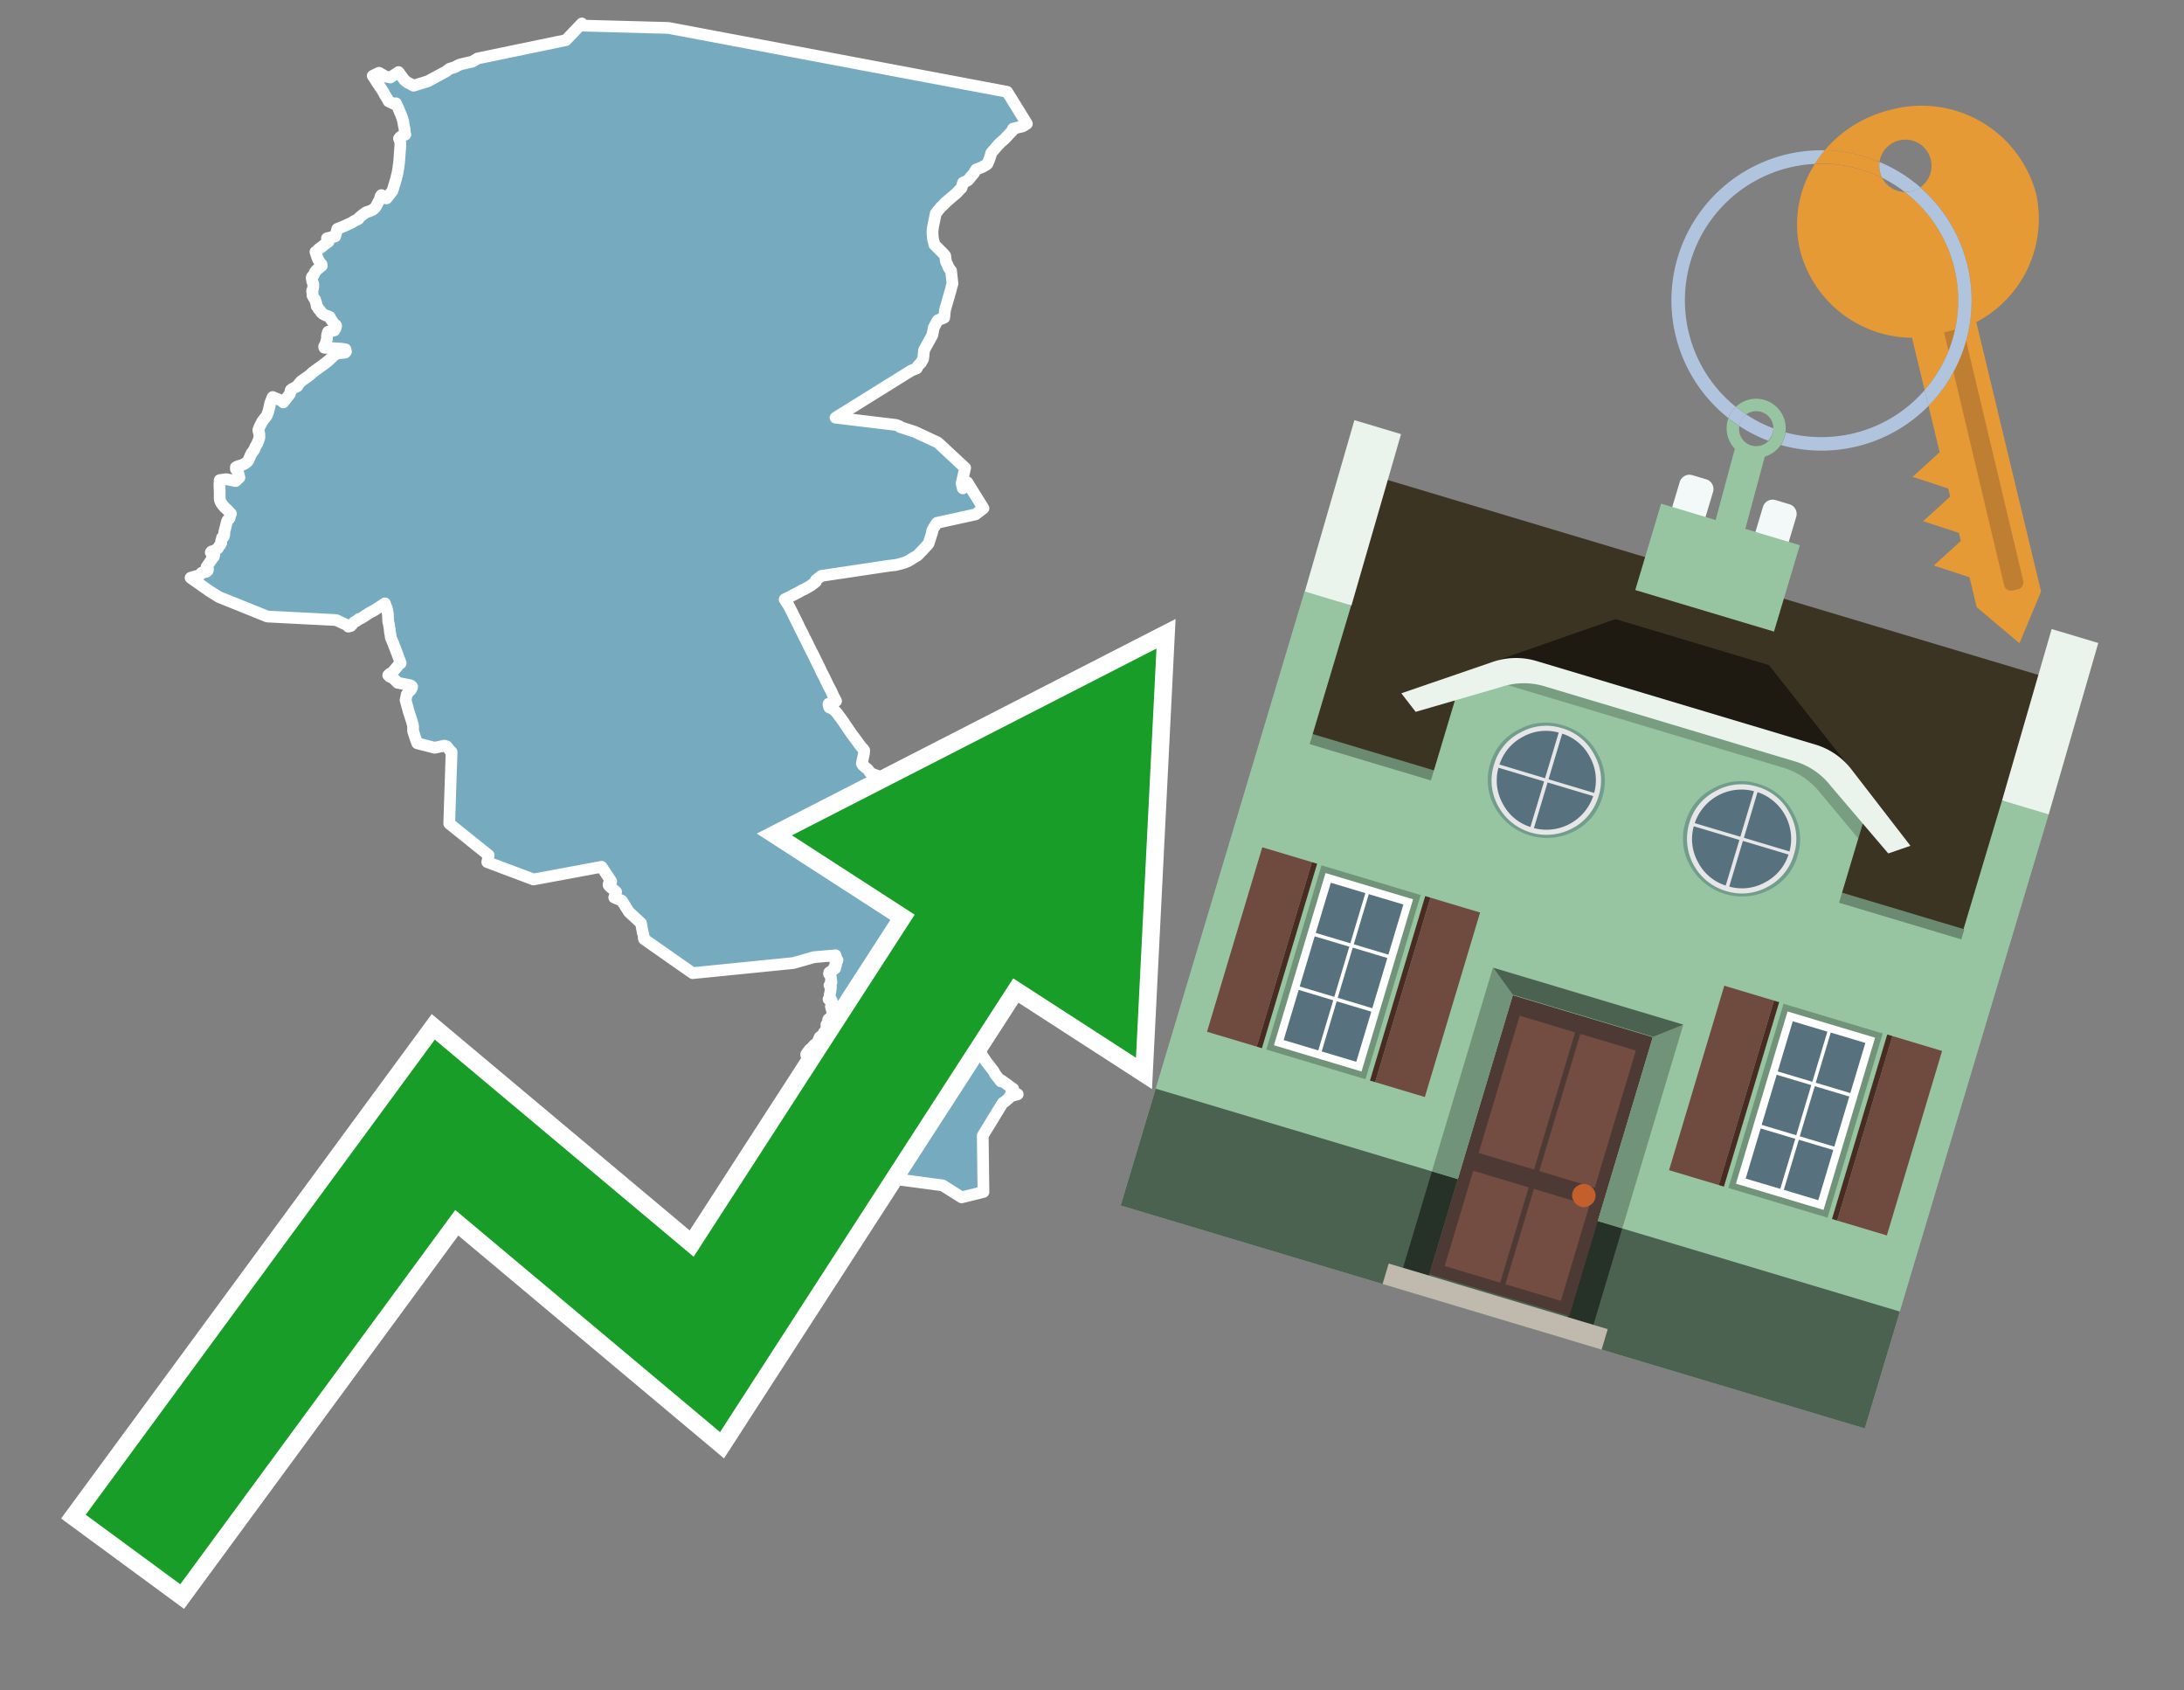 <svg id="Text" xmlns="http://www.w3.org/2000/svg" width="93.05" height="72" viewBox="0 0 93.05 72"><rect x="0" y="0" width="93.05" height="72" fill="#808080" stroke="none"/><polygon points="9.67,22.21 9.69,22.17 9.71,22.14 9.76,22.1 9.78,22.07 9.79,22.04 9.79,22 9.8,21.97 9.81,21.94 9.84,21.88 9.78,21.82 9.71,21.74 9.58,21.62 9.5,21.53 9.42,21.42 9.37,21.31 9.36,21.22 9.36,21.12 9.36,21.09 9.36,20.95 9.35,20.7 9.35,20.62 9.36,20.45 9.64,20.41 10.04,20.49 10.2,20.34 10.19,20.31 10.18,20.26 10.15,20.14 10.11,20.06 10.08,20.02 10.05,19.98 10.05,19.9 10.16,19.85 10.3,19.81 10.41,19.76 10.5,19.7 10.57,19.63 10.59,19.59 10.63,19.5 10.66,19.43 10.67,19.4 10.69,19.36 10.71,19.32 10.73,19.29 10.79,19.21 10.83,19.16 10.85,19.11 10.87,19.06 10.88,19.03 10.91,18.98 10.96,18.89 11,18.79 11.03,18.71 11.04,18.68 11.05,18.64 11.05,18.58 11.05,18.48 11.01,18.35 11.01,18.3 11.04,18.23 11.08,18.13 11.14,18.02 11.17,17.96 11.2,17.92 11.22,17.89 11.34,17.74 11.37,17.69 11.44,17.5 11.45,17.46 11.46,17.41 11.48,17.33 11.5,17.24 11.51,17.18 11.55,17.08 11.58,17 11.62,16.91 11.7,16.95 11.91,17.03 12.06,17.11 12.07,17.14 12.35,16.78 12.39,16.61 12.44,16.57 12.67,16.45 12.69,16.4 12.76,16.32 12.79,16.28 12.83,16.24 12.9,16.19 13.18,15.99 13.23,15.95 13.31,15.87 13.37,15.83 13.47,15.75 13.6,15.66 13.67,15.61 13.75,15.55 13.82,15.5 14.02,15.34 14.22,15.15 14.26,15.12 14.31,15.09 14.39,15.05 14.7,15.02 14.74,14.98 14.72,14.88 14.52,14.85 13.82,14.81 13.81,14.77 13.83,14.72 13.87,14.67 13.88,14.63 13.89,14.58 13.9,14.54 13.93,14.44 13.93,14.37 13.93,14.32 13.94,14.25 13.95,14.21 13.96,14.18 13.98,14.13 14.13,14.1 14.25,14.07 14.29,13.99 14.31,13.93 14.32,13.88 14.31,13.85 14.26,13.82 14.21,13.76 14.09,13.59 14.08,13.56 14.05,13.5 13.99,13.47 13.89,13.44 13.77,13.38 13.68,13.3 13.65,13.24 13.57,13.16 13.53,13.08 13.49,13.04 13.48,12.95 13.47,12.9 13.45,12.85 13.43,12.77 13.41,12.74 13.38,12.7 13.36,12.67 13.32,12.6 13.31,12.57 13.31,12.53 13.32,12.5 13.3,12.43 13.3,12.38 13.34,12.28 13.35,12.16 13.35,12.11 13.31,12 13.3,11.96 13.29,11.89 13.28,11.86 13.28,11.82 13.29,11.79 13.32,11.76 13.37,11.71 13.39,11.66 13.41,11.6 13.49,11.5 13.55,11.45 13.65,11.37 13.71,11.32 13.7,11.26 13.65,11.21 13.62,11.16 13.57,11.08 13.53,11 13.52,10.97 13.44,10.73 13.5,10.7 13.56,10.62 13.66,10.55 13.71,10.51 13.76,10.47 14,10.29 13.94,10.21 13.93,10.15 14.1,10.11 14.28,10.07 14.37,9.75 14.47,9.71 14.69,9.62 14.8,9.57 14.86,9.54 15.01,9.47 15.08,9.42 15.27,9.33 15.28,9.29 15.32,9.26 15.35,9.23 15.46,9.14 15.6,9.04 15.76,8.99 15.89,8.93 15.92,8.9 15.96,8.87 16.02,8.79 16.18,8.49 16.21,8.38 16.22,8.35 16.25,8.31 16.36,8.41 16.47,8.45 16.72,8.13 16.8,7.87 16.88,7.6 16.91,7.46 16.93,7.4 16.97,7.17 16.98,7.08 17,6.94 17.01,6.83 17.06,6.16 17.05,6.03 17,5.9 17.02,5.87 17.05,5.84 17.09,5.81 17.27,5.73 17.24,5.63 17.24,5.59 17.24,5.51 17.2,5.32 17.18,5.18 17.15,5.08 17.13,5 16.94,4.54 16.9,4.49 16.87,4.4 16.82,4.44 16.56,4.32 16.49,4.19 16.39,4.03 16.35,3.95 16.28,3.83 16.19,3.7 16.09,3.55 16.05,3.49 15.97,3.36 15.95,3.33 15.88,3.23 15.98,3.18 16.04,3.15 16.15,3.1 16.43,3.26 16.63,3.3 16.98,3.07 17.23,3.41 17.37,3.52 17.5,3.58 17.54,3.61 17.62,3.65 18.23,3.46 19.01,3.04 19.06,3 19.15,2.93 19.41,2.85 19.45,2.82 19.55,2.77 19.63,2.74 19.84,2.69 20.11,2.63 20.27,2.54 20.35,2.49 24.11,1.71 24.79,1 24.78,1.09 28.48,1.19 42.91,3.91 43.75,5.27 43.58,5.38 43.16,5.48 43.15,5.55 42.79,5.93 42.63,6.07 42.51,6.19 42.47,6.24 42.37,6.36 42.33,6.4 42.23,6.52 42.2,6.64 42.15,6.79 42.07,6.98 42.02,7.02 41.84,7.12 41.59,7.22 41.55,7.28 41.53,7.31 41.5,7.37 41.33,7.57 41.29,7.63 41.25,7.67 41.21,7.7 41.12,7.74 41.03,7.78 40.97,8 40.89,8.08 40.76,8.22 40.36,8.56 40.33,8.59 40.28,8.62 40.27,8.65 40.07,8.84 39.87,9.09 39.75,9.67 39.73,9.86 39.73,9.96 39.75,10.18 39.79,10.33 39.81,10.42 40.17,10.78 40.27,10.89 40.3,11.13 40.43,11.42 40.52,11.53 40.58,12.08 40.54,12.22 40.51,12.34 40.26,13.21 40.23,13.53 39.96,13.64 39.93,13.68 39.78,13.96 39.77,14.03 39.72,14.28 39.37,14.91 39.34,15.21 39.33,15.24 39.33,15.29 39.26,15.41 39.25,15.44 39.11,15.58 39.06,15.69 38.83,15.78 35.6,17.79 38.18,18.1 38.33,18.16 38.35,18.19 38.97,18.39 39.96,18.85 41.12,19.93 40.97,20.59 41.02,20.8 41.05,20.74 41.21,20.54 41.9,21.65 41.56,21.91 39.92,22.27 39.89,22.31 39.87,22.34 39.84,22.39 39.82,22.42 39.8,22.45 39.78,22.48 39.77,22.51 39.75,22.54 39.72,22.6 39.71,22.63 39.72,22.66 39.56,23.16 39.35,23.39 39.09,23.66 38.88,23.78 38.83,23.82 38.77,23.85 38.71,23.89 38.65,23.92 38.55,23.96 38.45,23.99 38.31,24.03 38.13,24.07 37.86,24.1 34.99,24.53 34.76,24.71 34.76,24.75 34.76,24.78 34.72,24.81 34.68,24.84 34.61,24.89 34.55,24.94 34.48,24.98 34.43,25.01 34.32,25.07 34.27,25.1 34.17,25.14 34,25.24 33.9,25.29 33.55,25.47 33.48,25.5 33.43,25.53 33.56,25.73 33.61,25.81 33.66,25.91 33.69,25.97 33.72,26.03 33.75,26.08 33.78,26.15 33.98,26.55 34.07,26.74 34.18,26.95 34.25,27.1 34.41,27.41 34.44,27.48 34.57,27.74 34.65,27.89 34.67,27.93 34.75,28.1 34.86,28.32 34.89,28.38 34.93,28.46 34.95,28.51 34.97,28.54 34.99,28.6 35.06,28.73 35.09,28.79 35.15,28.91 35.17,28.94 35.18,28.97 35.26,29.14 35.3,29.22 35.37,29.35 35.44,29.49 35.52,29.67 35.55,29.72 35.62,29.86 35.56,29.89 35.4,29.94 35.3,29.98 35.3,30.02 35.31,30.05 35.32,30.1 35.33,30.13 35.45,30.18 35.49,30.21 35.57,30.27 35.69,30.41 35.76,30.51 35.81,30.57 35.88,30.67 35.96,30.78 35.99,30.83 36.16,31.08 36.18,31.11 36.23,31.18 36.27,31.24 36.35,31.35 36.44,31.47 36.53,31.59 36.6,31.69 36.7,31.82 36.76,31.88 36.82,31.96 36.81,32.09 36.72,32.52 36.74,32.56 36.77,32.6 36.85,32.67 36.9,32.71 36.95,32.75 36.99,32.79 37.01,32.82 37.04,32.87 37.08,32.91 37.12,32.94 37.19,32.97 37.4,33.05 37.47,33.1 37.53,33.17 37.6,33.22 37.65,33.26 37.72,33.3 37.79,33.35 37.82,33.38 37.92,33.41 37.95,33.44 37.96,33.47 37.98,33.51 38.02,33.54 38.06,33.57 38.11,33.62 38.3,33.66 38.38,33.71 38.45,33.79 38.49,33.85 38.73,33.9 39.2,34.95 39.66,35.75 40.08,36.5 40.18,37.88 39.97,38.42 39.89,38.45 39.84,38.48 39.82,38.51 39.81,38.58 39.79,38.61 39.7,38.65 39.59,38.71 39.56,38.78 39.57,38.81 39.53,38.9 39.49,38.94 39.48,38.98 39.47,39.01 39.42,39.05 39.37,39.08 39.31,39.12 39.21,39.18 39.17,39.21 39.12,39.26 39.1,39.29 39.02,39.44 39.02,39.47 39.02,39.51 39.11,39.76 39.25,40.13 39.27,40.17 39.3,40.22 39.4,40.33 39.45,40.39 39.48,40.44 39.52,40.48 39.58,40.52 39.63,40.56 39.69,40.61 39.69,40.66 39.71,40.8 39.74,40.99 39.77,41.08 39.78,41.14 39.84,41.32 39.86,41.37 39.95,41.62 39.97,41.67 40.01,41.75 40.1,41.93 40.2,42.1 40.23,42.14 40.26,42.18 40.34,42.8 40.42,42.83 40.42,42.91 40.45,42.95 40.5,43.01 40.57,43.13 40.61,43.19 40.54,43.29 40.49,43.34 40.92,43.55 41.63,44.69 41.72,44.86 41.77,44.82 41.89,45.03 41.92,45.07 42.02,45.22 42.26,45.53 42.33,45.62 42.39,45.73 42.45,45.82 42.54,45.93 42.57,45.97 42.64,46.06 42.67,46.02 43.17,46.38 43.13,46.43 43.09,46.46 43.36,46.61 43.01,46.71 43,46.74 42.98,46.78 42.92,46.83 42.83,46.91 42.72,46.98 41.87,48.37 41.9,50.77 40.97,51 40.16,50.49 38.14,50.22 36.77,50.01 36.15,48.44 36.12,48.3 36.05,48.12 36.05,48.08 36.06,48.05 36.11,48.02 36.11,47.98 36.1,47.94 36.07,47.91 36.02,47.87 35.9,47.84 35.86,47.81 35.79,47.76 35.76,47.72 35.74,47.39 35.73,47.31 35.72,47.18 35.74,47.05 35.73,47.02 35.69,46.88 35.19,46.68 35.15,46.54 35.14,46.51 35.04,46.31 35.01,46.27 34.91,46.18 34.85,46.12 34.73,45.86 34.72,45.78 34.7,45.7 34.66,45.65 34.63,45.58 34.61,45.47 34.6,45.41 34.58,45.34 34.53,45.26 34.43,45.17 34.44,45.13 34.37,44.98 34.35,44.94 34.35,44.9 34.48,44.72 34.59,44.63 34.62,44.59 34.7,44.5 34.79,44.44 34.83,44.4 34.86,44.32 34.89,44.29 34.92,44.26 34.9,44.23 34.92,44.18 34.96,44.15 35.06,44.1 35.09,44.06 35.09,44.01 35.1,43.98 35.21,43.89 35.21,43.83 35.21,43.79 35.21,43.76 35.23,43.7 35.21,43.67 35.21,43.64 35.28,43.61 35.27,43.58 35.28,43.52 35.28,43.46 35.29,43.42 35.46,43.26 35.47,43.23 35.52,43.16 35.46,43.09 35.4,42.87 35.43,42.77 35.48,42.74 35.45,42.7 35.41,42.64 35.43,42.61 35.3,42.56 35.38,42.53 35.36,42.49 35.35,42.4 35.35,42.36 35.37,42.29 35.38,42.22 35.4,42.06 35.4,42.03 35.36,42 35.34,41.97 35.42,41.85 35.42,41.81 35.4,41.78 35.41,41.72 35.39,41.58 35.38,41.55 35.35,41.52 35.32,41.48 35.33,41.42 35.52,41.29 35.58,41.25 35.55,41.21 35.55,41.18 35.62,41.11 35.61,41.05 35.59,40.96 35.67,40.93 35.68,40.89 35.6,40.85 35.61,40.74 35.6,40.69 34.68,40.77 33.8,41.02 29.51,41.45 27.44,40 27.43,39.97 27.42,39.86 27.41,39.82 27.38,39.7 27.31,39.32 26.8,38.85 26.73,38.74 26.49,38.36 26.17,38.23 26.21,38.1 26.25,37.99 26.16,37.91 26.05,37.82 25.96,37.74 25.93,37.7 25.93,37.66 25.94,37.63 25.96,37.6 25.99,37.57 26.04,37.54 25.63,36.92 22.73,37.46 20.76,36.72 20.82,36.43 19.14,35.08 19.24,32.03 19.2,32 19.03,31.79 18.93,31.76 18.52,31.85 17.78,31.66 17.72,31.51 17.6,31.14 17.6,30.91 17.59,30.88 17.55,30.73 17.51,30.61 17.46,30.45 17.42,30.33 17.28,29.82 17.29,29.78 17.33,29.58 17.42,29.46 17.5,29.39 17.54,29.31 17.56,29.25 17.49,29.19 16.94,29.08 16.9,29.04 16.87,29 16.71,28.86 16.6,28.82 16.54,28.76 16.62,28.69 16.7,28.66 17.02,28.28 17.07,28.25 17.05,28.18 17,28.05 16.82,27.57 16.73,27.34 16.65,27.16 16.64,27.06 16.61,26.9 16.6,26.78 16.57,26.59 16.54,26.47 16.53,26.29 16.53,26.23 16.53,26.19 16.49,25.94 16.46,25.87 16.42,25.76 16.4,25.7 15.94,26 15.73,26.11 15.38,26.34 15.28,26.37 15.21,26.44 15.09,26.5 14.95,26.66 14.84,26.69 14.79,26.63 14.32,26.41 11.39,26.26 9.33,25.43 8.93,25.18 8.12,24.61 8.21,24.58 8.5,24.5 8.53,24.47 8.56,24.43 8.6,24.39 8.78,24.36 8.85,24.3 8.86,24.25 8.85,24.22 8.83,24.19 8.8,24.15 9.07,23.75 9.11,23.71 9.13,23.63 9.09,23.59 9.01,23.56 8.98,23.53 9.01,23.49 9.14,23.45 9.28,23.36 9.32,23.29 9.34,23.26 9.39,23.2 9.43,23.11 9.42,23.05 9.43,23.01 9.45,22.98 9.46,22.94 9.46,22.9 9.53,22.86 9.54,22.82 9.55,22.79 9.56,22.73 9.55,22.69 " fill="#75aabf" stroke="#fff" stroke-linejoin="round" stroke-width="0.5"/><polygon points="49.272 27.624 33.741 35.58 38.97 38.959 29.553 53.529 18.525 44.281 3.652 64.518 7.681 67.479 19.396 51.538 30.678 60.999 43.169 41.673 48.398 45.053 49.272 27.624" fill="none" stroke="#fff" stroke-miterlimit="10" stroke-width="1.5"/><polygon points="49.272 27.624 33.741 35.58 38.97 38.959 29.553 53.529 18.525 44.281 3.652 64.518 7.681 67.479 19.396 51.538 30.678 60.999 43.169 41.673 48.398 45.053 49.272 27.624" fill="#179d28"/><path d="M80.19,7.577a1.16,1.16,0,0,1-.094-.251,1.114,1.114,0,0,1-.018-.429A6.367,6.367,0,0,0,77.743,6.4a5.269,5.269,0,0,0-.423.577c.1,0,.192-.007.288-.007A5.794,5.794,0,0,1,80.19,7.577Z" fill="#e69a35"/><path d="M77.608,6.4A6.394,6.394,0,0,0,73.64,17.81a1.26,1.26,0,0,1,.317-.48A5.821,5.821,0,0,1,77.32,6.981a5.269,5.269,0,0,1,.423-.577Z" fill="#b0c4de"/><path d="M84.2,13.72a4.962,4.962,0,0,0,2.545-5.48,5.047,5.047,0,0,0-6.179-3.566A5.322,5.322,0,0,0,77.743,6.4a6.367,6.367,0,0,1,2.335.493,1.114,1.114,0,1,1,1.736,1.084,6.392,6.392,0,0,1,.347,9.3l.479,1.985-.438.4-.716.648.92.3.6.2.082.341-.438.4-.716.648.92.3.605.2.082.341-.438.4-.716.649.92.3.605.2.307,1.274,1.821,1.534.921-2.2Z" fill="#e69a35"/><path d="M81.154,8.179a1.115,1.115,0,0,1-.964-.6,5.794,5.794,0,0,0-2.582-.6c-.1,0-.192,0-.288.007a4.783,4.783,0,0,0-.625,3.685,4.962,4.962,0,0,0,4.765,3.715L82,16.617a5.82,5.82,0,0,0-.846-8.438Z" fill="#e69a35"/><path d="M74.1,18.142a6.386,6.386,0,0,0,1.232.63.73.73,0,0,0,.224-.527h0a5.783,5.783,0,0,1-1.159-.593A.733.733,0,0,0,74.1,18.142Z" fill="#b0c4de"/><path d="M74.4,17.652q-.228-.152-.44-.322a1.26,1.26,0,0,0-.317.48c.148.117.3.228.46.332A.733.733,0,0,1,74.4,17.652Z" fill="#b0c4de"/><path d="M74.824,16.984a1.257,1.257,0,0,0-.867.346c.141.114.288.222.44.322a.731.731,0,0,1,1.159.593h0a.732.732,0,1,1-1.463,0,.7.7,0,0,1,.007-.1c-.158-.1-.312-.215-.46-.332a1.258,1.258,0,0,0,.273,1.3l-.979,3.635,1.275.341.98-3.639a1.266,1.266,0,0,0,.681-.5,1.249,1.249,0,0,0,.2-.538,1.328,1.328,0,0,0,.012-.168A1.262,1.262,0,0,0,74.824,16.984Z" fill="#97c4a1"/><path d="M85.974,25.1l-.226.053a.3.3,0,0,1-.362-.223l-2.56-10.777.81-.193L86.2,24.736A.3.3,0,0,1,85.974,25.1Z" fill="#bf7f32"/><path d="M80.1,7.326a1.16,1.16,0,0,0,.094.251,5.833,5.833,0,0,1,.964.6,1.137,1.137,0,0,0,.287-.031,1.108,1.108,0,0,0,.373-.167A6.371,6.371,0,0,0,80.078,6.9,1.114,1.114,0,0,0,80.1,7.326Z" fill="#b0c4de"/><path d="M77.608,18.618a5.836,5.836,0,0,1-1.534-.2,1.24,1.24,0,0,1-.2.537,6.4,6.4,0,0,0,6.291-1.666L82,16.617A5.807,5.807,0,0,1,77.608,18.618Z" fill="#b0c4de"/><path d="M81.814,7.981a1.108,1.108,0,0,1-.373.167,1.137,1.137,0,0,1-.287.031A5.82,5.82,0,0,1,82,16.617l.161.667a6.392,6.392,0,0,0-.347-9.3Z" fill="#b0c4de"/><polygon points="83.79 39.753 55.78 31.364 58.988 20.404 86.964 28.783 83.79 39.753 83.79 39.753" fill="#3c3422" fill-rule="evenodd"/><polygon points="81.705 53.32 87.284 34.692 85.297 34.097 83.656 39.575 55.926 31.269 57.567 25.791 55.579 25.196 47.746 51.348 79.451 60.844 81.705 53.32" fill="#97c4a1" fill-rule="evenodd"/><rect x="69.522" y="21.148" width="0.444" height="28.983" transform="translate(15.592 92.226) rotate(-73.326)" opacity="0.3"/><polygon points="87.284 34.692 85.297 34.097 87.411 26.793 89.398 27.388 87.284 34.692 87.284 34.692" fill="#eaf3ec" fill-rule="evenodd"/><polygon points="57.578 25.794 55.591 25.199 57.705 17.896 59.692 18.491 57.578 25.794 57.578 25.794" fill="#eaf3ec" fill-rule="evenodd"/><polygon points="79.451 60.844 80.943 55.865 49.238 46.369 47.747 51.348 79.451 60.844 79.451 60.844" fill="#4c6251" fill-rule="evenodd"/><path d="M71.566,20.528l-.522,1.743,1.418.425.523-1.744a.432.432,0,0,0-.289-.536l-.593-.177A.431.431,0,0,0,71.566,20.528Z" fill="#f3f9f8" fill-rule="evenodd"/><path d="M75.111,21.589l-.522,1.743,1.418.425.522-1.743a.43.43,0,0,0-.289-.536l-.593-.178A.43.43,0,0,0,75.111,21.589Z" fill="#f3f9f8" fill-rule="evenodd"/><polygon points="75.368 28.329 68.829 26.37 63.807 28.121 78.733 32.591 75.368 28.329" fill="#1e1a11"/><polygon points="78.248 32.422 64.442 28.287 62.236 28.998 60.064 36.247 77.453 41.455 79.651 34.116 78.248 32.422" fill="#97c4a1"/><path d="M77.74,32.516S65.088,28.725,65,28.7l-.938.43,11.892,3.562a3.175,3.175,0,0,1,1.532,1l1.685,2.02.327-1.09Z" fill-rule="evenodd" opacity="0.2"/><path d="M77.35,31.716,65.458,28.154a3.041,3.041,0,0,0-1.854.037l-3.9,1.339.611.79,3.626-1.054a3.045,3.045,0,0,1,1.855-.037l10.673,3.2A3.028,3.028,0,0,1,78,33.477l2.45,2.874.945-.325-2.518-3.26A3.036,3.036,0,0,0,77.35,31.716Z" fill="#eaf3ec"/><polygon points="76.683 23.223 70.773 21.453 69.671 25.132 75.581 26.902 76.683 23.223 76.683 23.223" fill="#97c4a1" fill-rule="evenodd"/><g id="Symbol_9_0_Layer2_0_MEMBER_8_MEMBER_21_MEMBER_0_FILL" data-name="Symbol 9 0 Layer2 0 MEMBER 8 MEMBER 21 MEMBER 0 FILL"><path d="M66.584,30.892a2.39,2.39,0,0,0-1.891.189,2.317,2.317,0,0,0-1.2,1.448A2.345,2.345,0,0,0,63.7,34.4a2.528,2.528,0,0,0,3.367,1.008,2.339,2.339,0,0,0,1.2-1.447,2.313,2.313,0,0,0-.208-1.87A2.394,2.394,0,0,0,66.584,30.892Z" fill="#729d8c"/></g><g id="Symbol_9_0_Layer2_0_MEMBER_8_MEMBER_21_MEMBER_1_FILL" data-name="Symbol 9 0 Layer2 0 MEMBER 8 MEMBER 21 MEMBER 1 FILL"><path d="M66.547,31.016a2.241,2.241,0,0,0-1.769.185,2.213,2.213,0,0,0-1.127,1.376,2.239,2.239,0,0,0,.185,1.768,2.341,2.341,0,0,0,3.145.942,2.234,2.234,0,0,0,1.126-1.376,2.207,2.207,0,0,0-.185-1.768A2.237,2.237,0,0,0,66.547,31.016Z" fill="#e6e6e6"/></g><g id="Symbol_9_0_Layer2_0_MEMBER_8_MEMBER_21_MEMBER_2_MEMBER_0_FILL" data-name="Symbol 9 0 Layer2 0 MEMBER 8 MEMBER 21 MEMBER 2 MEMBER 0 FILL"><path d="M65.787,33.284,63.843,32.7a2.036,2.036,0,0,0,.186,1.539,2.015,2.015,0,0,0,1.175.986Z" fill="#58717f"/></g><g id="Symbol_9_0_Layer2_0_MEMBER_8_MEMBER_21_MEMBER_2_MEMBER_1_FILL" data-name="Symbol 9 0 Layer2 0 MEMBER 8 MEMBER 21 MEMBER 2 MEMBER 1 FILL"><path d="M65.827,33.148l.582-1.944a2.01,2.01,0,0,0-1.523.178,2.037,2.037,0,0,0-1,1.183Z" fill="#58717f"/></g><g id="Symbol_9_0_Layer2_0_MEMBER_8_MEMBER_21_MEMBER_2_MEMBER_2_FILL" data-name="Symbol 9 0 Layer2 0 MEMBER 8 MEMBER 21 MEMBER 2 MEMBER 2 FILL"><path d="M67.878,33.91l-1.943-.582-.582,1.944a2.1,2.1,0,0,0,2.525-1.362Z" fill="#58717f"/></g><g id="Symbol_9_0_Layer2_0_MEMBER_8_MEMBER_21_MEMBER_2_MEMBER_3_FILL" data-name="Symbol 9 0 Layer2 0 MEMBER 8 MEMBER 21 MEMBER 2 MEMBER 3 FILL"><path d="M66.558,31.249l-.582,1.943,1.943.582a2.031,2.031,0,0,0-.186-1.539A2.009,2.009,0,0,0,66.558,31.249Z" fill="#58717f"/></g><g id="Symbol_9_0_Layer2_0_MEMBER_8_MEMBER_21_MEMBER_0_FILL-2" data-name="Symbol 9 0 Layer2 0 MEMBER 8 MEMBER 21 MEMBER 0 FILL"><path d="M74.9,33.384a2.4,2.4,0,0,0-1.891.189,2.316,2.316,0,0,0-1.2,1.448,2.341,2.341,0,0,0,.209,1.87A2.527,2.527,0,0,0,75.387,37.9a2.345,2.345,0,0,0,1.2-1.447,2.314,2.314,0,0,0-.209-1.87A2.389,2.389,0,0,0,74.9,33.384Z" fill="#729d8c"/></g><g id="Symbol_9_0_Layer2_0_MEMBER_8_MEMBER_21_MEMBER_1_FILL-2" data-name="Symbol 9 0 Layer2 0 MEMBER 8 MEMBER 21 MEMBER 1 FILL"><path d="M74.867,33.508a2.239,2.239,0,0,0-1.768.185,2.21,2.21,0,0,0-1.127,1.376,2.316,2.316,0,0,0,1.564,2.883,2.261,2.261,0,0,0,1.765-.173A2.237,2.237,0,0,0,76.428,36.4a2.209,2.209,0,0,0-.185-1.769A2.239,2.239,0,0,0,74.867,33.508Z" fill="#e6e6e6"/></g><g id="Symbol_9_0_Layer2_0_MEMBER_8_MEMBER_21_MEMBER_2_MEMBER_0_FILL-2" data-name="Symbol 9 0 Layer2 0 MEMBER 8 MEMBER 21 MEMBER 2 MEMBER 0 FILL"><path d="M74.107,35.776l-1.943-.582a2.031,2.031,0,0,0,.186,1.539,2.009,2.009,0,0,0,1.175.986Z" fill="#58717f"/></g><g id="Symbol_9_0_Layer2_0_MEMBER_8_MEMBER_21_MEMBER_2_MEMBER_1_FILL-2" data-name="Symbol 9 0 Layer2 0 MEMBER 8 MEMBER 21 MEMBER 2 MEMBER 1 FILL"><path d="M74.148,35.64,74.73,33.7a2.1,2.1,0,0,0-2.525,1.362Z" fill="#58717f"/></g><g id="Symbol_9_0_Layer2_0_MEMBER_8_MEMBER_21_MEMBER_2_MEMBER_2_FILL-2" data-name="Symbol 9 0 Layer2 0 MEMBER 8 MEMBER 21 MEMBER 2 MEMBER 2 FILL"><path d="M76.2,36.4l-1.943-.582-.582,1.944a2.015,2.015,0,0,0,1.523-.178A2.036,2.036,0,0,0,76.2,36.4Z" fill="#58717f"/></g><g id="Symbol_9_0_Layer2_0_MEMBER_8_MEMBER_21_MEMBER_2_MEMBER_3_FILL-2" data-name="Symbol 9 0 Layer2 0 MEMBER 8 MEMBER 21 MEMBER 2 MEMBER 3 FILL"><path d="M74.879,33.741,74.3,35.684l1.943.582a2.1,2.1,0,0,0-1.361-2.525Z" fill="#58717f"/></g><polygon points="51.426 43.946 53.542 44.58 55.896 36.723 53.78 36.089 51.426 43.946 51.426 43.946" fill="#6e4a3f" fill-rule="evenodd"/><polygon points="53.542 44.58 53.764 44.647 56.117 36.789 55.896 36.723 53.542 44.58 53.542 44.58" fill="#482b22" fill-rule="evenodd"/><polygon points="60.706 46.726 58.59 46.092 60.943 38.235 63.059 38.868 60.706 46.726 60.706 46.726" fill="#6e4a3f" fill-rule="evenodd"/><polygon points="58.59 46.092 58.368 46.026 60.722 38.168 60.943 38.235 58.59 46.092 58.59 46.092" fill="#482b22" fill-rule="evenodd"/><rect x="53.146" y="39.209" width="8.19" height="4.408" transform="translate(1.145 84.365) rotate(-73.326)" fill="#719379"/><polygon points="60.205 38.304 56.474 37.187 54.277 44.522 58.008 45.639 60.205 38.304 60.205 38.304" fill="#fff" fill-rule="evenodd"/><path d="M59.792,38.527l-.64,2.136-1.474-.442.639-2.135,1.475.441Zm-1.621-.485-.64,2.136-1.474-.442L56.7,37.6l1.474.442Zm-2.158,1.84,1.475.441-.64,2.136-1.474-.441.639-2.136Zm-.683,2.282,1.474.441-.639,2.136L54.69,44.3l.64-2.135Zm.981,2.621.639-2.136,1.475.442-.64,2.135-1.474-.441Zm2.158-1.84L56.994,42.5l.64-2.136,1.474.442-.639,2.136Z" fill="#58717f" fill-rule="evenodd"/><polygon points="80.39 52.621 78.274 51.988 80.628 44.13 82.743 44.764 80.39 52.621 80.39 52.621" fill="#6e4a3f" fill-rule="evenodd"/><polygon points="78.274 51.988 78.053 51.921 80.406 44.064 80.628 44.13 78.274 51.988 78.274 51.988" fill="#482b22" fill-rule="evenodd"/><polygon points="71.111 49.842 73.227 50.476 75.58 42.619 73.464 41.985 71.111 49.842 71.111 49.842" fill="#6e4a3f" fill-rule="evenodd"/><polygon points="73.227 50.476 73.448 50.542 75.802 42.685 75.58 42.619 73.227 50.476 73.227 50.476" fill="#482b22" fill-rule="evenodd"/><rect x="72.83" y="45.105" width="8.19" height="4.408" transform="translate(9.534 107.426) rotate(-73.326)" fill="#719379"/><polygon points="76.159 43.083 79.889 44.2 77.692 51.535 73.962 50.418 76.159 43.083 76.159 43.083" fill="#fff" fill-rule="evenodd"/><path d="M76.381,43.5l1.475.442-.64,2.135-1.475-.441.64-2.136ZM78,43.981l1.474.442-.64,2.136-1.474-.442L78,43.981Zm.791,2.724-.64,2.135L76.679,48.4l.64-2.136,1.474.442Zm-.684,2.282-.639,2.135L76,50.68l.64-2.135,1.474.442Zm-2.26,1.65L74.375,50.2l.639-2.135,1.475.441-.64,2.136Zm-.791-2.724.64-2.135,1.474.441-.639,2.136-1.475-.442Z" fill="#58717f" fill-rule="evenodd"/><polygon points="67.888 56.431 69.118 52.323 68.019 51.994 66.789 56.102 67.888 56.431 67.888 56.431" fill="#263128" fill-rule="evenodd"/><polygon points="60.877 54.331 62.108 50.223 61.007 49.894 59.776 54.002 60.877 54.331 60.877 54.331" fill="#263128" fill-rule="evenodd"/><g id="Symbol_9_0_Layer2_0_MEMBER_8_MEMBER_12_MEMBER_0_FILL" data-name="Symbol 9 0 Layer2 0 MEMBER 8 MEMBER 12 MEMBER 0 FILL"><path d="M70.418,44.178l-5.965-1.786L60.9,54.27l5.964,1.786Z" fill="#4e3a34"/></g><g id="Symbol_9_0_Layer2_0_MEMBER_8_MEMBER_12_MEMBER_1_MEMBER_0_FILL" data-name="Symbol 9 0 Layer2 0 MEMBER 8 MEMBER 12 MEMBER 1 MEMBER 0 FILL"><path d="M65.358,49.815l1.75-5.843-2.363-.708L63,49.107Z" fill="#744d42"/></g><g id="Symbol_9_0_Layer2_0_MEMBER_8_MEMBER_12_MEMBER_1_MEMBER_1_FILL" data-name="Symbol 9 0 Layer2 0 MEMBER 8 MEMBER 12 MEMBER 1 MEMBER 1 FILL"><path d="M67.331,44.039l-1.75,5.842,2.364.708,1.75-5.842Z" fill="#744d42"/></g><g id="Symbol_9_0_Layer2_0_MEMBER_8_MEMBER_12_MEMBER_2_MEMBER_0_FILL" data-name="Symbol 9 0 Layer2 0 MEMBER 8 MEMBER 12 MEMBER 2 MEMBER 0 FILL"><path d="M63.915,54.633l1.215-4.058-2.363-.707-1.215,4.057Z" fill="#744d42"/></g><g id="Symbol_9_0_Layer2_0_MEMBER_8_MEMBER_12_MEMBER_2_MEMBER_1_FILL" data-name="Symbol 9 0 Layer2 0 MEMBER 8 MEMBER 12 MEMBER 2 MEMBER 1 FILL"><path d="M66.5,55.407l1.215-4.057-2.363-.708L64.138,54.7Z" fill="#744d42"/></g><g id="Symbol_9_0_Layer2_0_MEMBER_8_MEMBER_13_FILL" data-name="Symbol 9 0 Layer2 0 MEMBER 8 MEMBER 13 FILL"><path d="M67.959,51.058a.439.439,0,0,0-.045-.367.487.487,0,0,0-.669-.2.445.445,0,0,0-.239.282.457.457,0,0,0,.041.378.481.481,0,0,0,.293.242.459.459,0,0,0,.377-.042A.453.453,0,0,0,67.959,51.058Z" fill="#c35e2d"/></g><g id="Symbol_9_0_Layer2_0_MEMBER_8_MEMBER_14_FILL" data-name="Symbol 9 0 Layer2 0 MEMBER 8 MEMBER 14 FILL"><path d="M64.557,42.047l-.951-.833-2.6,8.68,1.1.329Z" fill="#719379"/></g><g id="Symbol_9_0_Layer2_0_MEMBER_8_MEMBER_15_FILL" data-name="Symbol 9 0 Layer2 0 MEMBER 8 MEMBER 15 FILL"><path d="M71.718,43.643l-1.2.19L68.072,52.01l1.046.313Z" fill="#719379"/></g><g id="Symbol_9_0_Layer2_0_MEMBER_8_MEMBER_16_FILL" data-name="Symbol 9 0 Layer2 0 MEMBER 8 MEMBER 16 FILL"><path d="M63.627,41.22l.836,1.156,5.961,1.786,1.294-.519Z" fill="#4c6251"/></g><polygon points="58.905 54.69 59.166 53.819 68.498 56.614 68.237 57.485 58.905 54.69 58.905 54.69" fill="#c0b9ad" fill-rule="evenodd"/></svg>